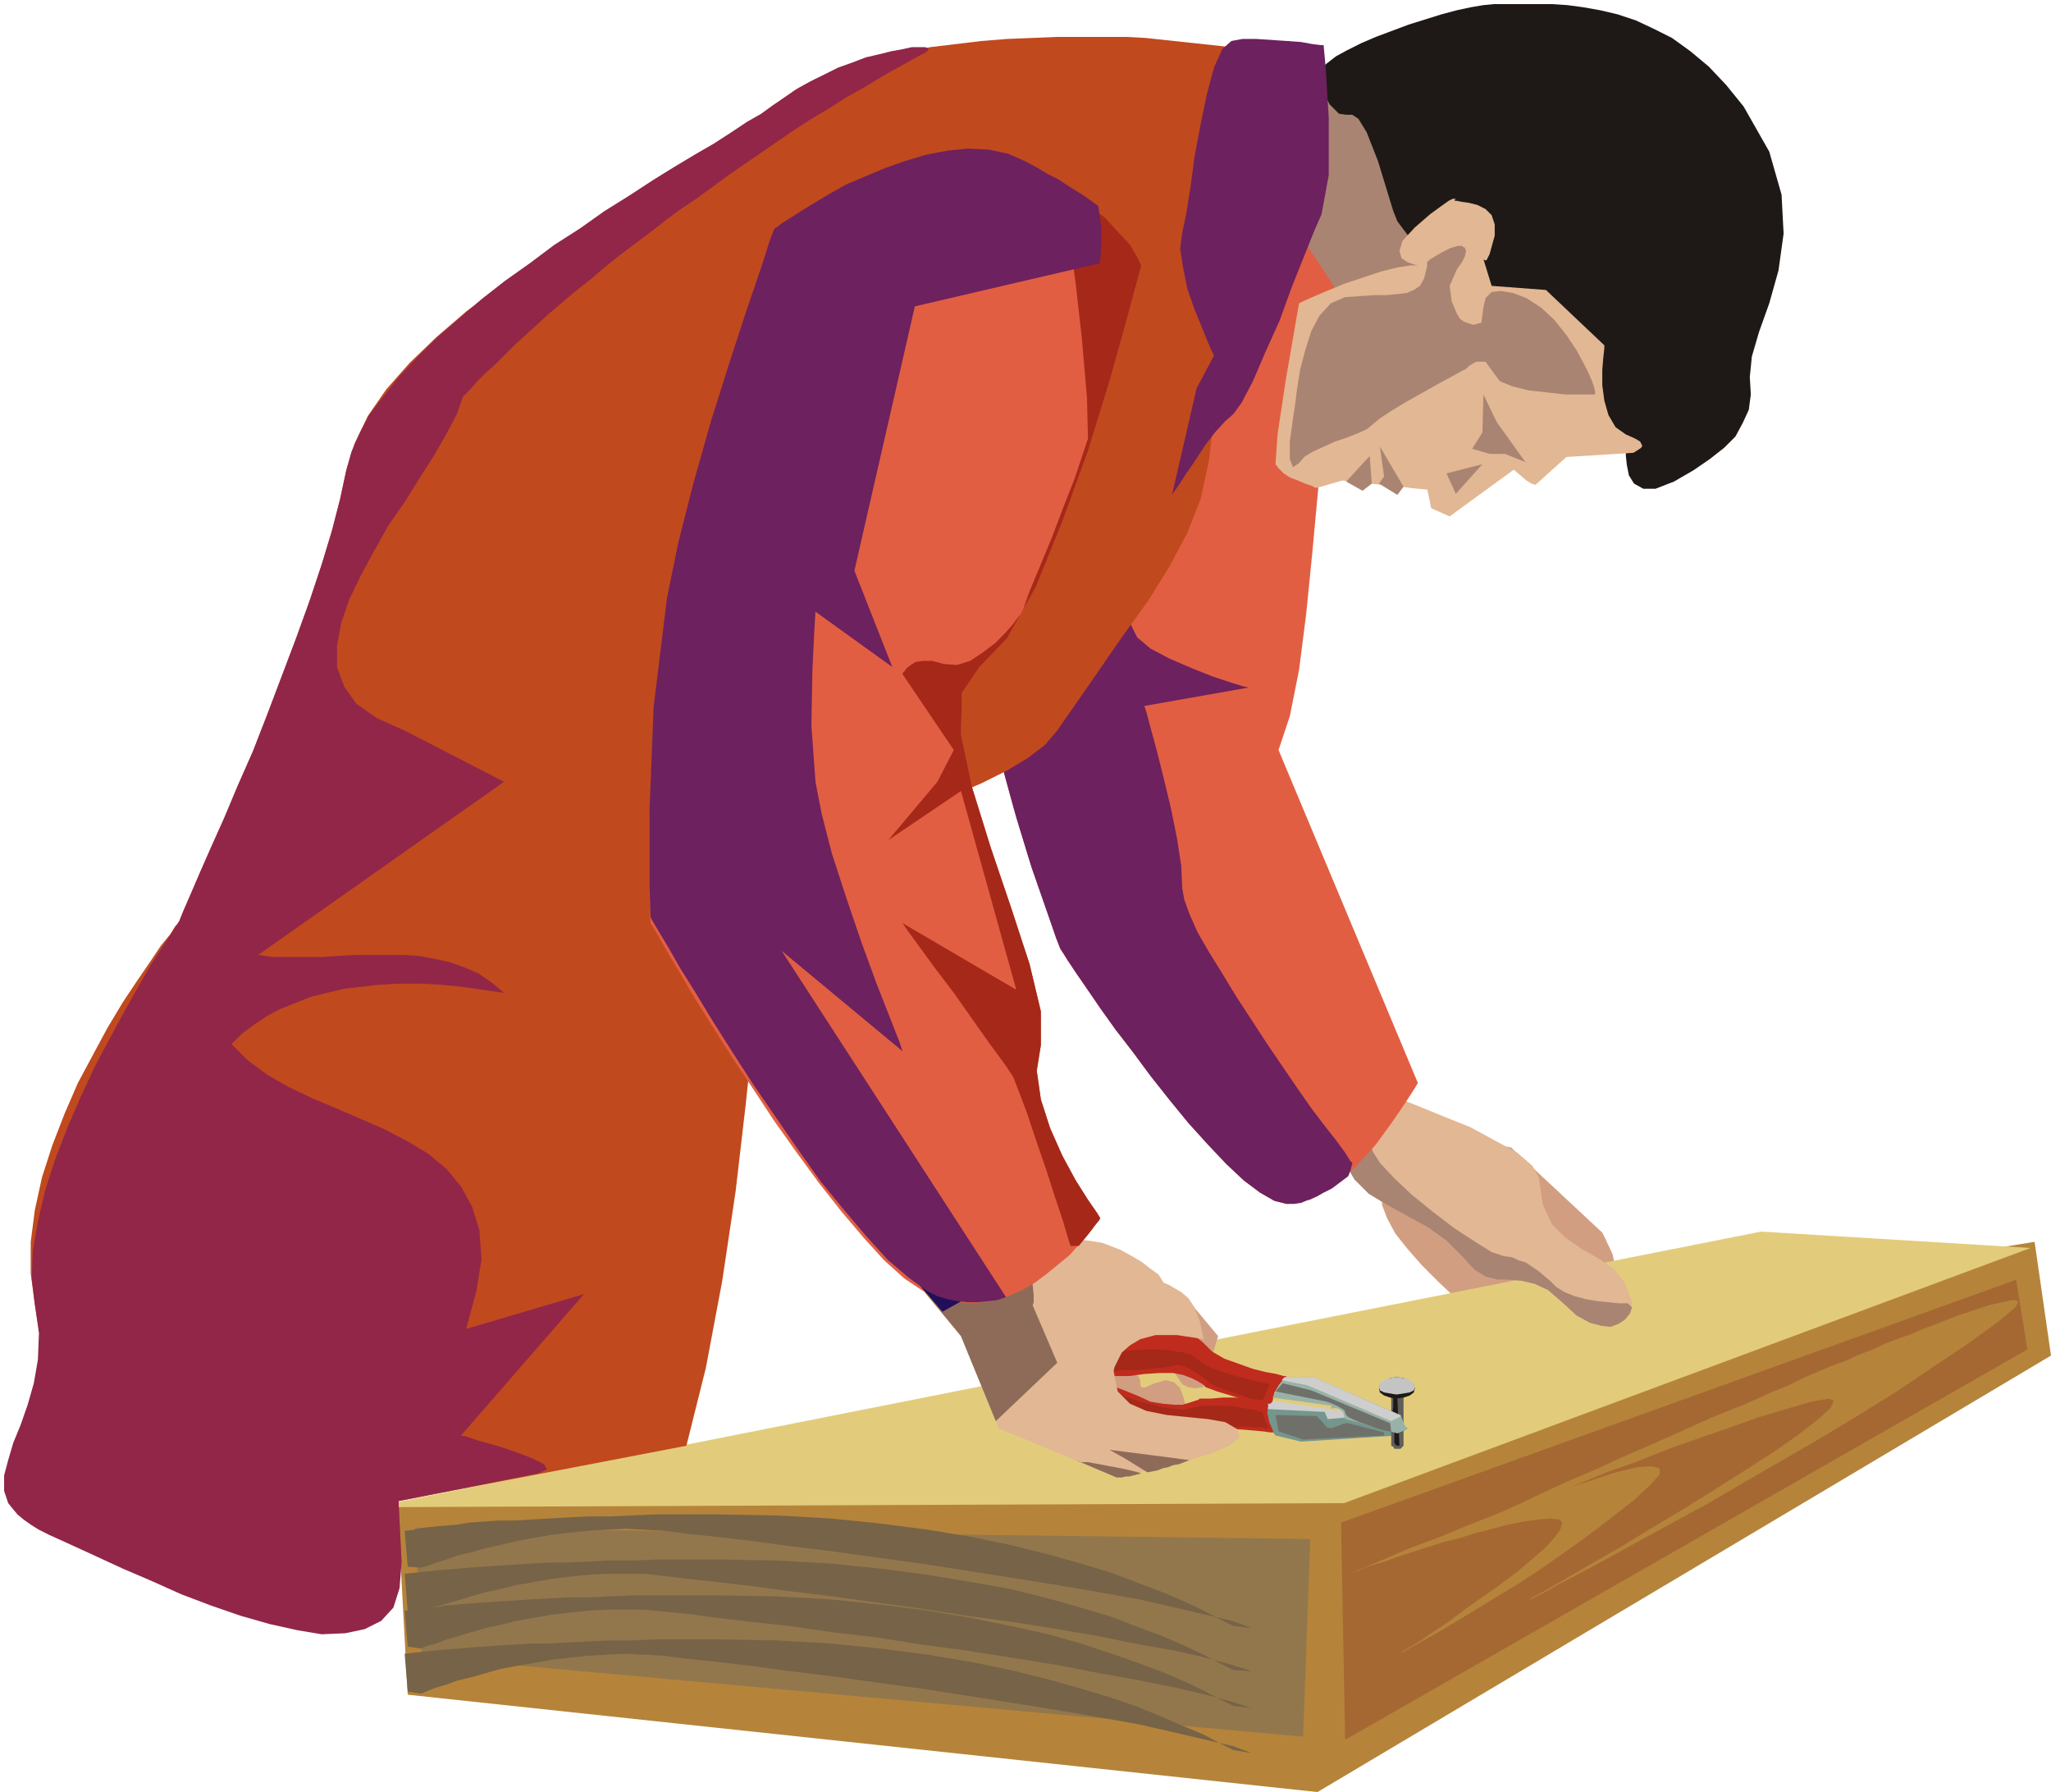 <svg xmlns="http://www.w3.org/2000/svg" fill-rule="evenodd" height="1.749in" preserveAspectRatio="none" stroke-linecap="round" viewBox="0 0 2002 1749" width="2.002in"><style>.pen1{stroke:none}.brush2{fill:#aa8472}.brush3{fill:#d19e82}.brush4{fill:#b5843a}.brush6{fill:#cecece}.brush10{fill:#776347}.brush11{fill:#e2b793}.brush12{fill:#e25e42}.brush13{fill:#6d215e}.brush16{fill:#1e1916}.brush18{fill:#bf2b1c}.brush19{fill:#a52819}.brush24{fill:#230f59}</style><path class="pen1 brush2" d="m1249 435-3-14-1-37-4-45-12-42-8-10-9-6-11-3h-13l-12 2-13 3-13 4-11 3-10 1h-9l-6-4-3-7v-11l4-17 9-23 13-30 4-14 3-20 2-23 4-25 4-23 5-20 7-14 9-6h8l13 2 17 4 21 4 23 6 26 6 26 7 27 7 26 7 26 7 23 6 21 6 18 5 13 4 9 2 3 1-68 247-158 60z"/><path class="pen1 brush3" d="m1475 1120 89 83 3 6 7 15 4 18-2 18-5 10-6 14-6 15-6 17-5 16-5 13-3 9-1 3-2-2-7-4-10-7-12-9-15-11-17-13-18-13-18-15-19-16-17-16-16-16-14-16-12-15-8-15-5-13v-12l9-19 15-13 21-8 22-5 22-1h19l13 1 5 1z"/><path class="pen1 brush4" d="m388 1471 10 183 888 95 716-426-16-111-1598 259z"/><path class="pen1" style="fill:#e2cc7c" d="m362 1471 950-4 670-249-263-16-1357 269z"/><path class="pen1 brush6" d="m1232 1371 1 2 2 3 4 5 6 4 6 1 9 1 12 1 12 1 11 1h10l6 1h3l13-4-18-10-68-10-9 4z"/><path class="pen1" style="fill:#75968c" d="m1245 1401 25 6 94-6 10-7-13-6-31-6-34 3-3-7-61-3 2 4 3 9 5 9 3 4z"/><path class="pen1" style="fill:#a56833" d="m1309 1486 4 212 666-381-11-68-659 237z"/><path class="pen1" style="fill:#93774c" d="m405 1491 7 126 860 78 7-193-874-11z"/><path class="pen1 brush10" d="m395 1536 3 37h13l7-2 8-3 10-3 11-3 13-4 14-4 14-3 16-4 17-3 17-3 17-2 19-2 18-1h37l19 2 23 3 29 3 34 4 37 5 41 5 43 6 44 6 45 7 44 6 44 7 41 7 39 8 35 6 30 7 26 7 19 6-18-1-14-7-15-8-19-9-21-9-24-9-26-10-30-9-32-9-36-9-39-7-42-7-46-6-49-5-53-3-57-1h-60l-24 1h-22l-21 1-20 1h-18l-18 1-16 1-16 1-14 1-14 1-12 1-12 1-11 1-10 1-9 1-9 1zm0 78 3 37 13 2 7-3 8-3 10-3 11-4 13-3 14-4 14-4 16-3 17-3 17-3 17-2 19-2 18-1 19-1 18 1 19 1 23 3 29 3 34 4 37 5 41 5 43 6 44 6 45 7 44 7 44 7 41 7 39 7 35 8 30 7 26 6 19 7-18-3-14-7-15-8-19-8-21-9-24-10-26-9-30-9-32-9-36-9-39-8-42-7-46-6-49-5-53-3-57-1h-60l-24 1h-22l-21 1-20 1-18 1h-18l-16 1-16 1-14 1-14 1-12 1-12 1-11 1-10 1-9 1-9 1z"/><path class="pen1 brush10" d="m395 1494 3 35 13 1 7-2 8-3 10-3 11-4 13-3 14-4 14-3 16-4 17-3 17-3 17-2 19-2 18-1 19-1 18 1 19 1 23 3 29 3 34 4 37 5 41 5 43 6 44 6 45 7 44 7 44 7 41 7 39 7 35 8 30 7 26 6 19 7-18-2-14-7-15-8-19-9-21-9-24-9-26-10-30-9-32-9-36-9-39-8-42-7-46-6-49-5-53-3-57-1h-60l-24 1-22 1h-21l-20 1-18 1-18 1-16 1h-16l-14 1-14 1-12 2-12 1-11 1-10 1-9 2-9 1zm0 78 3 35 13 2 7-3 8-2 10-4 11-3 13-4 14-4 14-3 16-4 17-3 17-3 17-2 19-2 18-1h37l19 2 23 2 29 4 34 4 37 4 41 6 43 5 44 7 45 6 44 7 44 7 41 8 39 7 35 7 30 7 26 7 19 6-18-2-14-7-15-8-19-9-21-9-24-9-26-9-30-10-32-9-36-8-39-8-42-7-46-6-49-5-53-3-57-1h-84l-22 1-21 1h-20l-18 1-18 1-16 1-16 1-14 1-14 1-12 1-12 1-11 2-10 1-9 1-9 1z"/><path class="pen1 brush4" d="m1320 1535 4-2 12-5 17-7 23-10 27-10 29-12 31-12 31-12 30-11 29-9 24-8 21-5 14-1 8 2v6l-10 11-15 14-18 14-18 14-19 14-20 14-20 14-20 13-20 12-18 11-18 11-15 9-14 8-11 6-9 5-5 3-2 1 2-2 7-4 10-6 13-9 15-10 16-12 17-12 17-12 16-12 14-12 13-11 9-10 6-8 2-7-3-3-9-1-12 1-14 2-15 3-15 4-16 4-16 5-16 4-16 5-15 5-13 4-13 5-11 3-9 3-6 3-5 1-1 1z"/><path class="pen1 brush4" d="m1401 1505 2-1 6-3 9-4 13-6 15-7 19-8 20-9 23-11 24-11 26-11 28-13 28-12 29-13 29-13 30-12 29-13 15-6 14-7 14-6 14-6 14-5 13-6 13-5 13-6 13-5 12-4 11-5 11-4 10-4 10-4 9-3 9-3 15-5 13-3 9-2h5l2 2-3 5-7 6-11 9-29 21-33 22-34 23-37 23-38 23-38 22-38 22-36 21-35 19-33 18-29 16-26 14-21 11-16 9-10 5-4 2 4-3 13-7 19-11 24-14 28-16 31-19 32-19 32-20 30-19 28-18 24-17 18-14 12-11 3-7-5-2-17 3-24 7-27 8-28 10-29 10-31 11-30 12-31 11-29 12-28 11-26 10-23 10-21 8-17 7-12 5-8 4-3 1z"/><path class="pen1 brush11" d="m1367 1073 6 2 15 6 22 9 25 10 24 13 22 12 15 13 6 11 4 27 9 19 13 13 16 11 16 9 15 10 11 14 7 18v7l-4 6-5 6-8 4-10 1-12-2-14-7-14-13-15-13-13-6-13-3-12-1h-11l-12-3-11-7-12-13-15-15-18-13-20-11-20-11-18-11-14-14-9-16v-20l5-19 8-12 9-8 9-4 9-1h7l5 1 2 1z"/><path class="pen1 brush2" d="m1593 1276-2 6-5 6-6 4-8 3-9-1-11-3-13-7-13-12-15-13-13-6-13-3-12-1h-11l-12-3-11-7-12-13-15-15-18-13-20-11-20-11-18-11-14-14-9-16v-20l1-5 1-5 2-4 2-4 8 7 6 7 5 6 2 7 7 11 14 15 17 16 21 17 21 16 20 13 16 10 12 4 8 1 6 3 7 2 6 4 6 4 6 5 6 5 6 6 8 5 10 4 11 3 12 2 11 1 9 1h9l4 4z"/><path class="pen1 brush12" d="m1161 64 146 223-8 59-7 63-5 65-6 65-6 60-7 55-9 45-11 33 136 325-3 5-9 14-13 19-16 22-20 22-22 19-22 13-23 4-12-3-14-8-16-12-17-16-18-19-19-21-18-22-19-24-17-23-17-22-15-21-13-19-11-16-8-12-5-8-2-3-4-11-11-31-15-44-16-53-15-55-12-52-6-45 3-31 11-35 14-55 17-67 18-72 16-68 14-59 9-41 4-15 4-6 10-16 15-21 18-25 18-24 16-21 12-13 6-2z"/><path class="pen1 brush13" d="m1161 64 61 142-4-1-4-2-5-1-4-2-5-2-5-1-5-3-5-2-21-6h-17l-15 5-12 7-9 9-6 9-4 6-1 3 7 112 105 55-85-1-4 30-9 67-8 74-2 48 6 12 13 11 19 10 21 9 20 8 18 6 13 4 5 1-102 18 2 6 4 15 6 22 7 28 7 29 6 30 4 26 1 22 2 11 5 14 8 18 11 19 13 21 14 23 15 23 15 23 15 22 15 22 14 20 13 17 11 14 8 11 5 8 2 2v1l-1 3-1 4-2 5-8 6-8 6-8 4-7 4-8 3-7 3-7 1h-7l-12-3-14-8-16-12-17-16-18-19-19-21-18-22-19-24-17-23-17-22-15-21-13-19-11-16-8-12-5-8-2-3-4-10-10-29-14-40-15-49-14-51-11-50-5-42 3-30 10-35 14-57 16-70 16-76 16-73 13-63 9-43 3-16 5-6 12-15 17-21 20-24 19-23 15-21 10-14 1-4z"/><path class="pen1" style="fill:#605e5b" d="M1364 1348h3l2 1 1 1v61l-1 1-2 2h-6l-1-2-2-1v-61l2-1 1-1h3z"/><path class="pen1" style="fill:#999996" d="m1368 1375-1 36v-3l1-33z"/><path class="pen1 brush16" d="m1364 1365 2 46h-2l-2-1-1-2v-18l-1-1-2-2v-2l1-5 1-7v-9l4 1z"/><path class="pen1 brush16" d="m1363 1344 7 1 6 3 4 3 1 4-1 4-4 3-6 2-7 1-6-1-6-2-4-3-1-4 1-4 4-3 6-3 6-1z"/><path class="pen1" style="fill:#c4c4c4" d="m1363 1344 7 1 6 2 4 3 1 4-1 3-4 2-6 1-7 1-6-1-6-1-4-2-1-3 1-4 4-3 6-2 6-1z"/><path class="pen1 brush3" d="m1164 1274 25 30-15 50h-2l-5 1-7-1-6-3-6-9-7-15-5-14 1-10 7-9 9-9 8-8 3-3zm-6 114v-8l-1-9-2-8-3-8-6-6-8-2-11 3-9 4h-4l-1-3v-4l-2-4-4-3h-10l-17 3-17 7-8 8-1 9 4 8 6 8 8 7 7 4 4 1 5-1 10-1 12-1 13-1 13-1 11-1 8-1h3z"/><path class="pen1 brush18" d="m1019 1301 22-3 23-2 23-2 23-1 21 1 18 3 15 5 10 8 9 9 12 7 14 5 14 5 12 3 11 2 7 2h3l-2 2-5 6-5 8-2 9-2 2h-7l-10-2-12-3-13-4-10-3-8-3-3-1-1-1-2-2-5-3-6-3-8-3-10-2h-13l-15 1-15 2h-28l-12-1-12-2-10-3-10-3-8-3-8-4-9-4-8-4-5-3-2-4 3-4 9-4 17-3z"/><path class="pen1 brush19" d="M1097 1318h10l10-1h13l12 1 12 2 9 2 5 4 5 4 9 5 11 4 13 4 12 3 11 3 7 1 3 1-7 17-2-1-5-1-7-2-9-3-9-3-8-3-7-3-4-2-3-3-4-3-5-3-5-4-5-2-5-2-5-1-4 1-5 1-9 1-10 1-11 1h-12l-9 1h-9l17-20z"/><path class="pen1 brush18" d="m1003 1372 21 9 22 8 22 8 22 7 20 4 18 2 15-1 12-5 11-5 14-3 14-1h15l13 1 11 1 7 1h3l-1-3-3-7-2-9 1-8-2-3-7-2-10-1-13-1h-13l-11 1h-11l-1 1-3 1-6 2-7 2h-8l-11-1-12-2-13-6-15-6-14-5-13-3-12-2-12-1-10-1h-10l-8 1-10 2-9 1-9 2-7 2-3 3 2 4 8 6 15 7z"/><path class="pen1 brush19" d="m1093 1361 2 1 6 2 9 3 11 3 12 3 11 2 11 1 9-2 10-2h22l11 1 10 2 8 1 5 2h2l6 16h-2l-5-1h-7l-8-1-9 1h-8l-6 2-4 2-6 1-11-1-16-3-18-3-18-4-15-4-11-4-4-4-1-6 1-5 2-2 1-1z"/><path class="pen1" style="fill:#99b2a8" d="M1255 1344h27l85 37 6 14-9 4-35-10-16-4-2-7-4-3-4-1-4 1 1-3-58-8 2-3 3-7 5-7 3-3z"/><path class="pen1 brush6" d="M1255 1344h27l84 37h1v1h1l-10 5-82-35-25-5 1-1 1-1 1-1h1z"/><path class="pen1 brush11" d="m861 1212 77 92 37 90 115 48 6-1 16-4 22-5 24-6 23-7 19-8 10-8-2-8-12-7-17-3-20-2-20-2-20-4-16-7-12-12-4-20 1-4 3-6 4-8 8-7 10-6 15-4h21l26 4-4-18-5-13-6-9-7-6-7-4-5-3-5-2-2-3-3-5-7-5-9-7-10-6-11-6-10-4-8-3-6-1-6-1-9-1-11-4-12-5-13-7-14-10-13-12-13-16-14-10h-17l-18 9-19 14-17 16-14 15-9 12-4 4-6-4z"/><path class="pen1" d="M1099 1441v-7l4 1 4 1 4 1 3 1-4 1-4 1-4 1h-3zm0-17 21 13 5-1 5-1 5-2 5-1 5-2 6-1 5-2 5-2-62-8v7zm-211-181 50 61 34 83 60-57-24-56 1-3v-7l-1-10-3-10-9-9-15-6-22-1-32 5-5 1-5 2-5 1-4 1-5 2-5 1-5 1-5 1zm211 174v7l-16-9 16 2zm0 17v7l-4 1h-5l-40-17 2 1 2 1h8l5 1 6 1 5 1 5 1 6 1 5 1 5 1z" style="fill:#8e6b59"/><path class="pen1" style="fill:#c1491e" d="m1185 408-5 42-8 37-13 33-17 32-21 34-26 36-29 42-34 49-12 14-17 13-20 12-24 12-25 11-27 11-27 10-28 9-26 10-24 8-22 9-18 8-13 8-9 8-3 7 4 8 1 20-2 45-4 64-8 77-10 86-13 87-16 85-19 76-281 54 3 60-26-1h-24l-22-1h-38l-17-1-17-1-17-1-17-1-18-1-19-2-21-3-23-2-25-4-28-4-32-5 3-43-1-53-5-61-11-68-4-30v-31l4-31 7-32 10-31 12-31 13-30 15-28 14-26 15-25 14-21 13-19 10-15 9-11 5-8 2-2 2-3 4-10 7-16 9-21 11-25 13-29 13-31 15-34 14-36 14-37 14-37 13-36 12-36 10-33 8-31 6-28 8-26 13-27 18-26 23-26 26-25 29-25 32-24 33-24 34-23 34-23 34-21 33-21 31-19 29-19 26-17 22-16 16-11 17-9 20-8 21-7 23-6 23-5 25-5 25-3 25-3 25-2 25-1 24-1h67l19 1 121 13-37 78-17 280z"/><path class="pen1" d="m637 176 21-13 20-12 19-11 17-11 15-10 14-8 11-8 9-6 13-9 14-8 14-7 14-7 14-5 13-5 13-3 12-3 11-2 9-2h13l3 1v2l-2 2-6 3-18 10-18 10-18 11-18 10-17 11-17 10-17 11-16 11-16 11-16 11-16 11-15 11-15 11-15 10-15 11-14 11v-49zm0 1241 4-1 3-1h1-1l-7 2zm-245 108-2 25-6 19-12 13-16 8-19 4-23 1-24-4-27-6-28-8-29-10-29-11-29-13-28-12-26-12-24-11-22-10-10-5-8-5-7-5-6-5-5-6-4-5-2-6-2-6v-15l4-15 5-17 7-17 7-20 6-21 4-23 1-26-4-28-3-25 1-27 5-29 7-30 10-31 12-31 13-30 14-30 15-28 14-26 13-23 12-21 11-17 8-12 5-8 2-3 2-3 4-10 7-16 9-21 11-25 13-29 13-31 15-34 14-36 14-37 14-37 13-36 12-36 10-33 8-31 6-28 5-18 8-18 10-19 14-18 15-19 18-19 19-19 21-18 22-19 23-18 24-17 24-18 25-16 24-17 24-15 23-15v49l-16 12-16 12-15 12-14 12-14 11-13 11-13 11-12 11-11 10-11 10-10 10-9 9-9 8-8 8-7 8-7 7-6 17-10 19-12 21-14 22-15 24-16 23-14 25-13 24-11 23-8 23-4 22v21l7 19 12 17 20 14 27 12 97 50-240 169 15 2h47l16-1 16-1h48l15 1 16 3 14 3 14 5 14 6 13 9 12 10-21-3-21-3-20-2-20-1h-20l-19 1-18 2-17 2-17 4-16 4-15 6-15 6-13 7-12 8-12 9-10 10 16 16 19 14 21 12 23 11 24 10 23 10 23 10 23 12 20 12 18 15 14 17 11 20 7 23 2 28-5 31-10 37 115-34-120 138 5 1 12 4 18 5 18 6 16 6 12 6 3 5-9 4-136 27 3 60zm242-108h-5 8-3z" style="fill:#912649"/><path class="pen1 brush16" d="M1587 435v10l1 9 2 10 5 8 9 5h12l18-7 19-11 16-11 14-11 11-11 7-13 6-13 2-15-1-17 2-20 7-24 10-28 9-32 5-36-2-38-12-42-25-44-17-21-17-18-18-15-18-13-18-9-17-8-18-6-17-4-17-3-15-2-15-1h-57l-10 1-12 2-14 3-15 4-16 5-16 5-16 6-16 6-14 6-14 7-11 6-9 7-7 6-3 6 1 6 12 22 9 9 7 1h6l6 4 8 13 11 28 15 49 4 10 9 12 12 15 15 17 17 19 19 19 20 19 21 20 21 19 20 18 18 17 17 14 14 13 11 9 7 6 2 2z"/><path class="pen1 brush12" d="m1114 259-4 15-11 41-16 57-21 68-25 69-26 64-28 50-27 28-17 25-1 41 11 52 18 58 20 59 18 55 11 46v33l-4 25 4 28 9 28 12 27 13 24 12 19 9 13 3 5-1 1-3 4-4 6-6 7-8 9-8 9-11 9-11 9-12 9-14 8-14 6-15 4-16 2-16-1-17-4-17-7-18-12-20-18-20-22-22-26-22-28-22-30-22-31-21-32-20-30-19-30-17-27-14-24-12-20-9-16-6-10-2-3-1-29v-75l4-99 13-104 11-53 15-58 16-59 18-57 16-50 13-41 10-27 3-10 2-1 5-4 8-5 10-7 13-8 15-9 17-9 18-8 19-8 20-7 20-6 20-4 21-1 20 1 19 4 18 8 31 18 26 16 20 15 16 12 11 10 7 7 4 4 1 2z"/><path class="pen1 brush19" d="m1114 259-4 15-11 41-16 57-21 68-25 69-26 64-28 50-27 28-17 25-1 41 11 52 18 58 20 59 18 55 11 46v33l-4 25 4 28 9 28 12 27 13 24 12 19 9 13 3 5-1 2-5 6-6 8-9 11h-8l-2-6-5-17-8-24-9-28-10-29-9-27-8-21-5-13-8-12-14-19-17-24-19-27-19-25-16-22-11-15-4-6 111 65-54-194-71 48 48-57 16-31-50-74v-1l2-2 2-3 4-3 5-3 7-1h9l11 3 13 1 13-4 12-8 12-9 10-10 8-9 5-7 2-2 3-6 6-17 10-24 12-29 11-29 11-28 8-24 5-15-1-40-5-58-6-53-3-23-35-68 16-1 17 6 17 9 16 12 13 14 12 13 7 12 4 8z"/><path class="pen1 brush11" d="m1593 442-64 4-30 27h-1l-3-1-5-3-7-6-7-6-5-3-4-2h-2l-1 1-2 3-3 4-5 4-5 5-6 5-5 3-6 2-6 1h-9l-11-1-11-1-11-1-9-1-7-1h-2l-56-6-24 7h-2l-4-2-6-2-7-3-8-3-6-4-5-5-3-4 2-29 8-53 9-52 4-23 4-2 9-4 14-6 17-7 18-6 18-6 16-4 13-2h7l-4-1-6-2-6-4-2-7 3-10 12-13 15-13 11-8 7-5 4-2h3l-1 1v1h2l5 1 7 1 8 2 8 4 6 6 3 9v11l-5 18-3 6h-2l-1-1 8 26 53 4 57 54v3l-1 9-1 12v15l2 15 4 14 7 12 10 7 9 4 5 3 2 4-1 2-3 2-3 2-2 1h-1z"/><path class="pen1 brush11" d="m1485 453-70 51-18-8-7-34 82-58 13 49z"/><path class="pen1 brush2" d="m1489 451-28-39-13-27-1 37-10 16 17 5h15l20 8z"/><path class="pen1 brush2" d="M1557 385h-29l-18-2-18-2-16-4-12-5-6-8-8-11h-9l-7 4-3 3-4 2-9 5-13 7-16 9-16 9-15 9-12 8-7 6-5 4-9 4-10 4-12 4-11 5-11 5-8 5-5 6-6 4-3-8v-17l3-22 2-13 2-16 3-19 5-19 6-19 8-15 11-12 14-6 15-1 14-1h12l10-1 9-1 7-3 6-4 4-7 3-12v-4l3-3 12-7 8-4 7-2h4l3 2 1 3-1 5-3 6-5 7-7 16 2 15 5 12 3 5 4 3 9 3 8-2 2-15 2-9 6-6 9-1 12 2 13 5 14 9 13 12 12 15 10 15 7 13 5 10 3 7 2 6 1 4v3zm-110 68-26 29-9-20 35-9zm-77 22-23-39 4 29-5 7 18 11 6-8zm-31-3-2-27-23 25 16 9 9-7z"/><path class="pen1 brush13" d="m1292 44 2 22 3 49v56l-7 38-7 16-10 25-12 30-12 33-14 31-12 28-11 21-8 11-8 7-10 11-10 13-9 14-9 13-7 11-5 7-2 3 24-104 17-32-2-4-4-9-6-15-7-17-7-20-4-20-3-19 2-16 4-19 4-25 4-30 6-32 6-29 7-26 8-18 9-8 11-2h13l15 1 15 1 14 1 11 2 8 1h3z"/><path class="pen1 brush24" d="m861 1212 59 68 18-10-51-78-9 10-6 7-4 5-1 2-6-4z"/><path class="pen1 brush24" d="m888 1243 32 37 18-10-23-34-6 2-7 2-7 2-7 1z"/><path class="pen1 brush13" d="m982 1266-9 3-9 1-10 1h-9l-10-1-10-2-10-3-10-5-18-13-20-17-21-23-22-26-23-28-22-31-22-32-22-32-20-31-19-30-17-28-15-24-12-21-9-15-6-10-2-4-1-30v-75l4-100 13-106 11-54 15-59 17-60 18-57 17-52 14-41 9-28 4-10 2-1 5-4 8-5 11-7 13-8 15-9 16-9 19-8 19-8 20-7 20-6 21-4 20-2 20 1 19 4 18 8 11 6 10 6 10 5 9 6 8 5 8 5 7 5 7 5 3 21v17l-1 13-1 5-180 42-59 258 37 94-75-54-1 16-2 41-1 54 4 55 6 31 10 39 14 43 15 44 15 41 13 33 9 23 3 9-118-98 219 338z"/><path class="pen1" d="m1245 1381 40 1 2 2 4 4 4 5 4 1 6-2 5-2 4-1h2l35 9v3l-79 4-24-8-3-16zm7-31-7 8 50 10 3 1 7 3 7 4 2 5 2 2 4 2 7 3 9 3 8 3 7 2 5 1 2 1-1-9-77-32-28-7z" style="fill:#70706b"/></svg>
